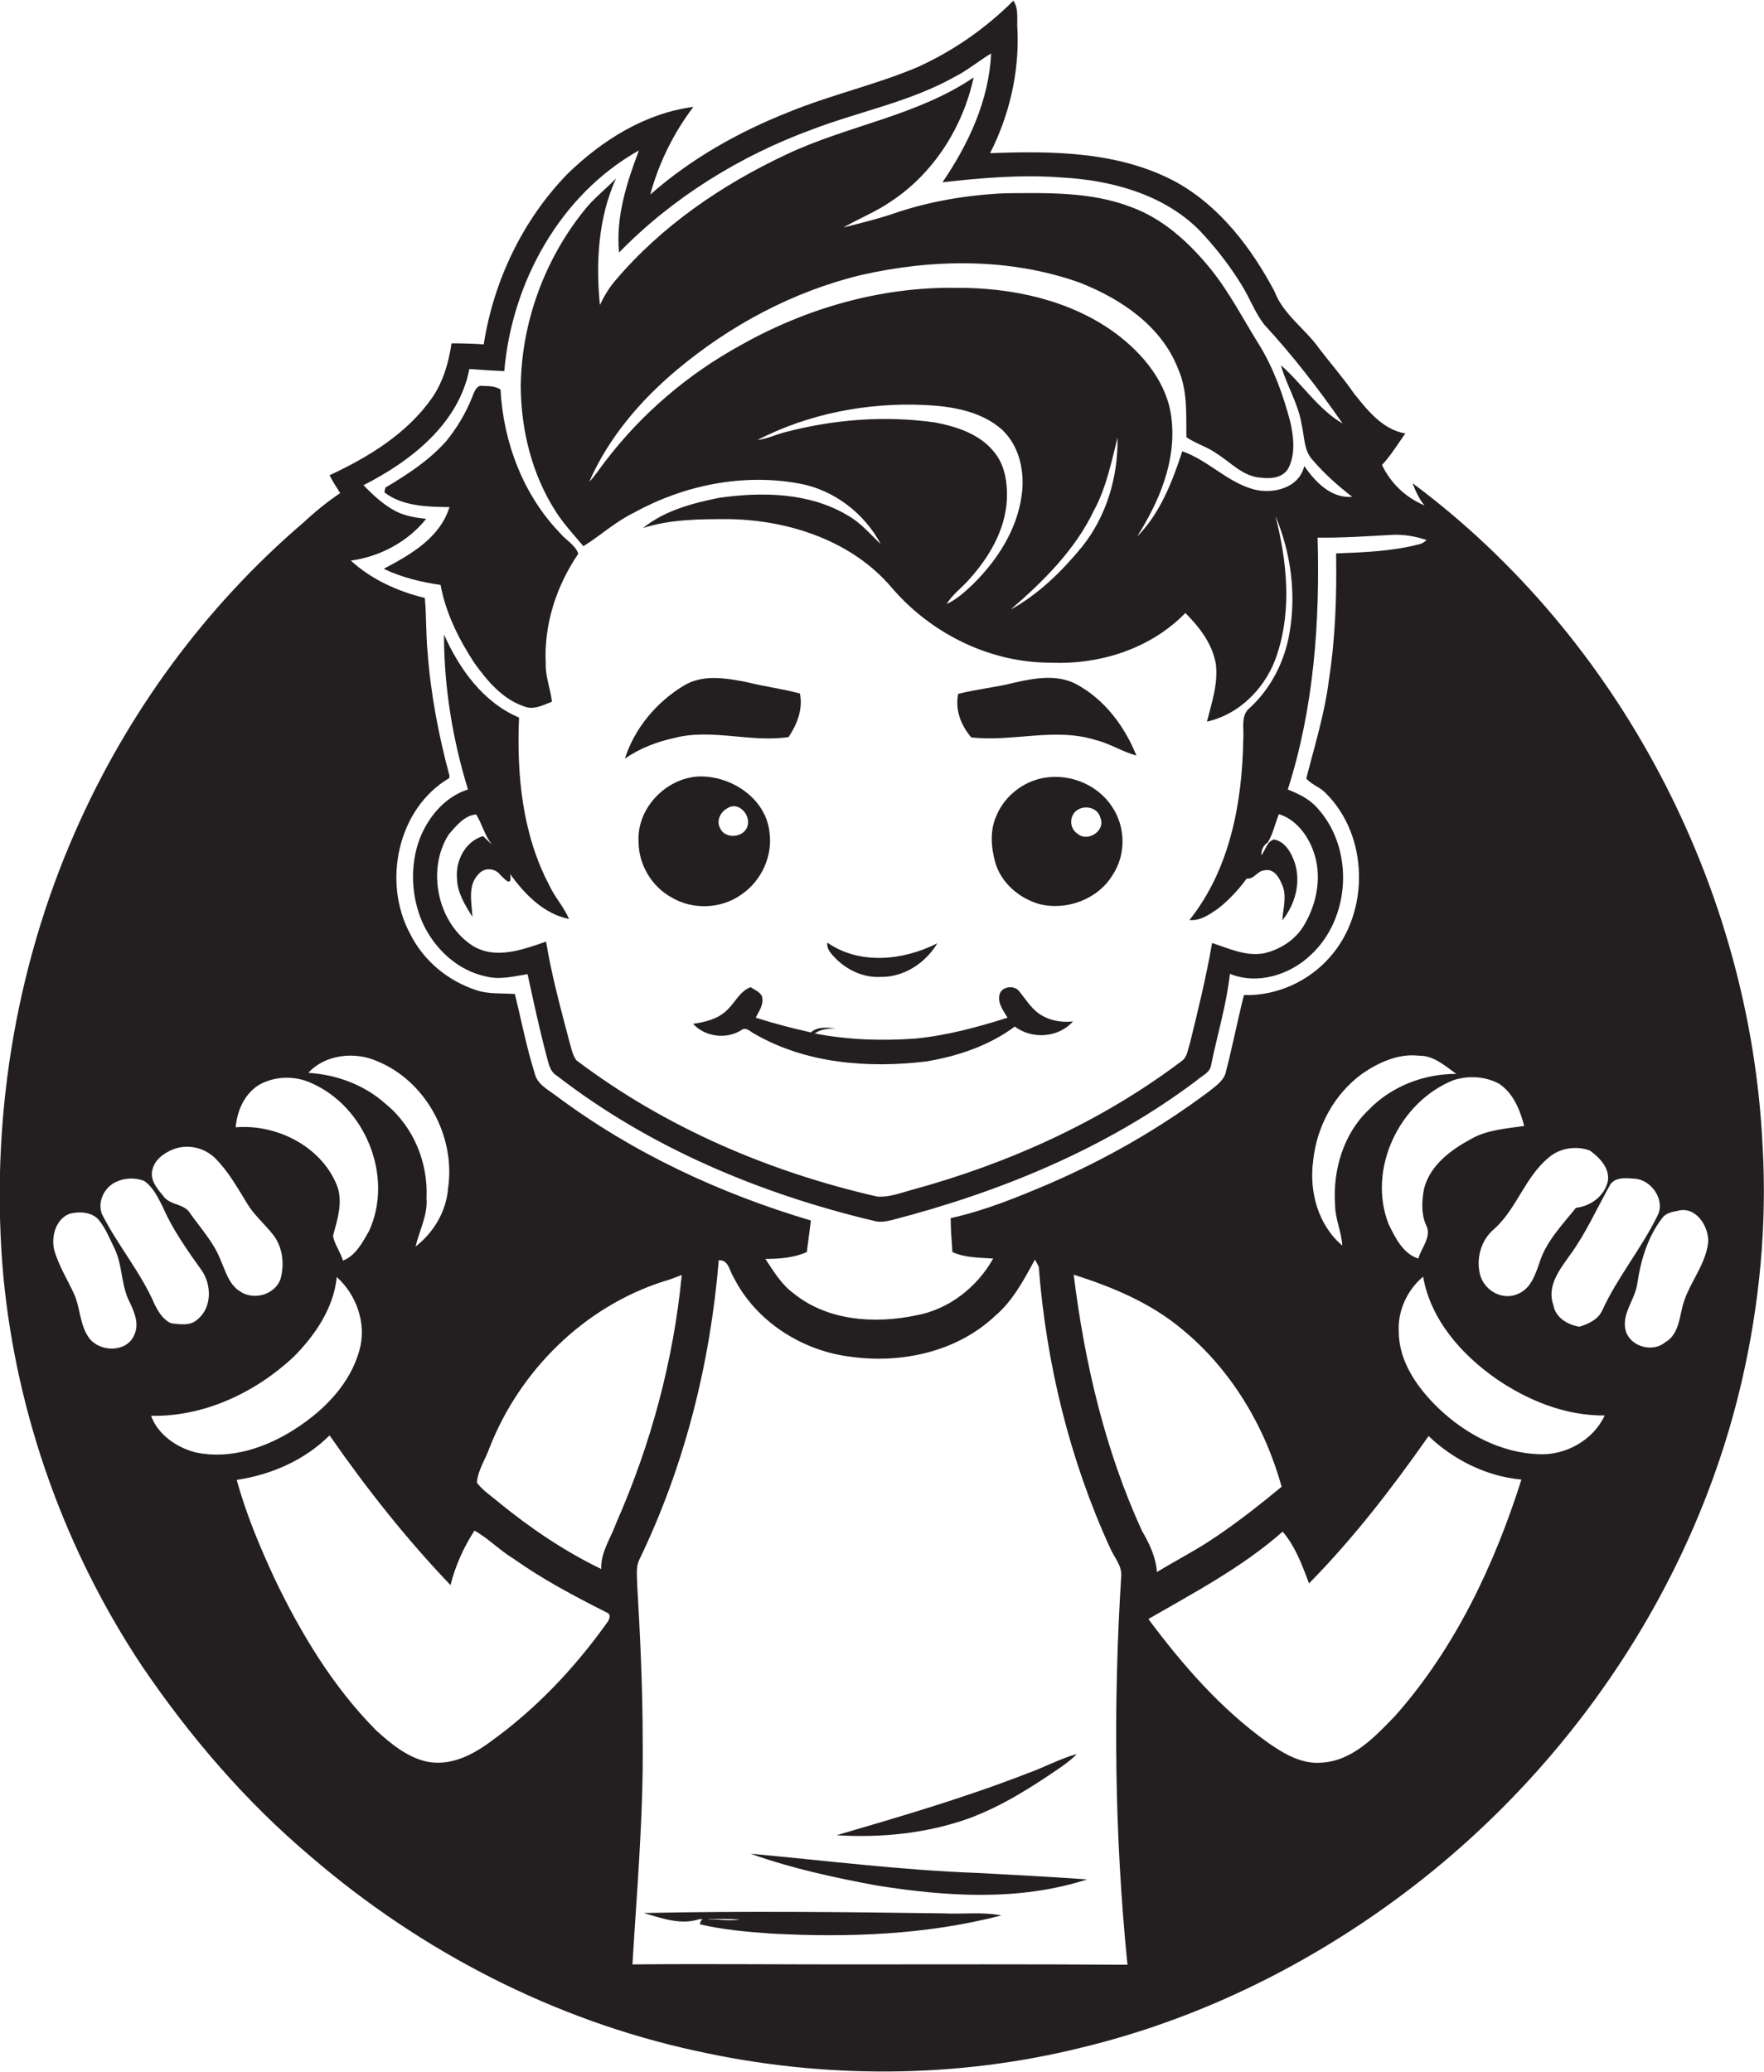 <?xml version="1.0" encoding="utf-8"?>
<!-- Generator: Adobe Illustrator 19.2.0, SVG Export Plug-In . SVG Version: 6.00 Build 0)  -->
<svg version="1.1" id="Layer_1" xmlns="http://www.w3.org/2000/svg" xmlns:xlink="http://www.w3.org/1999/xlink" x="0px" y="0px"
	 viewBox="0 0 514.9 604.6" enable-background="new 0 0 514.9 604.6" xml:space="preserve">
<g>
	<path fill="#231F20" d="M514.5,334.7C511,259.4,472.9,186.1,412.3,141c0.9,2.3,1.9,4.6,3.5,6.5c-5.5-2.3-9.9-6.5-12.4-11.8
		c2.6-2.8,4.6-6.1,6.8-9.2c-6.6-1.1-11.1-6.8-15-11.7c-3.1-4.5-6.7-8.6-10-12.9c-4.1-5.9-10.6-10-13.2-16.9
		c-6.7-12.6-15.8-24.6-28.4-31.7c-16.6-9.1-36.2-9.3-54.6-8.6c5.6-11,8.5-23.4,8-35.8c-0.3-2.9,0.5-6.2-1.2-8.7
		c-8.1,8.1-17.6,14.7-28,19.4c-12.3,5.2-25.4,8.1-37.8,13.2c-14.6,5.8-28.4,13.6-40.2,24c2.5-9.2,6.8-18,12.6-25.6
		c-14,1.8-26.6,9.7-36.6,19.4c-13.2,13.5-21.7,31.3-24.6,49.9c-3.1-0.2-6.3-0.3-9.4-0.3c-0.8,5.5-2.4,11.1-5.6,15.8
		c-7.3,10.5-18.6,17.4-30,22.7c0.9,1.8,2,3.5,3.1,5.2c-3.8,2.6-7.3,5.4-10.6,8.5C60,176.9,37.2,208,22,242.6
		c-17.9,40.6-25,85.9-21,130.1c3.9,40.4,18,79.8,40.5,113.6c14,20.6,30.3,39.6,49.3,55.6c32.1,27.6,70.8,47.6,112.2,56.6
		c37.2,8.3,76.4,8.2,113.4-1.1c32-7.8,62.2-22.3,88.9-41.5c51.1-36.7,89.1-91.8,103.2-153.2C513.6,380.5,515.8,357.5,514.5,334.7z
		 M477.1,344c4.8,0.2,9,6.1,6.8,10.6c-4.7,9.7-11.7,18-16.2,27.8c-1.2,2.7-4.1,4-6.7,4.8c-3.5-0.6-7-2.7-7.6-6.4
		c-2-5.5,2-10.5,5-14.7c4.5-6.2,7.6-13.2,11.3-19.8C471,343.4,474.5,343.8,477.1,344z M452.1,337.8c3.2-2.8,8.1-3.5,12-2
		c2.8,2,5.9,5.2,5.2,9c-1,4.3-5,7.2-9.3,7.7c-4,5-8.8,9.9-10.7,16.2c-1.2,3.4-2.5,7.4-6.2,8.9c-4.3,2-9.4-0.7-10.9-5
		c-1.5-4.8-0.1-10.5,3.8-13.8C442.7,352.9,445.1,343.5,452.1,337.8z M437.6,316.3c4.2,2.8,6.1,7.7,7.3,12.3
		c-5.3,0.8-10.8,1.1-15.5,3.8c-5.9,3.2-11.9,7.6-13.7,14.4c-0.7,3.5-0.9,7.3,0.5,10.6c1.9,3.4-1.3,6.7-2.2,9.9
		c-4.5-1.4-6.8-6.2-8.7-10.1c-6.2-16,3.1-35.5,18.8-41.9C428.5,313.8,433.6,314.1,437.6,316.3z M399.4,324
		c-7.3,7-10.4,17.6-9.7,27.6c0,4.1,1.9,7.9,2.1,11.9c-7.1-6-9.7-15.8-8.5-24.7c1-10,6.2-19.6,14.4-25.5c4.8-3.3,10.6-5.9,16.5-5.2
		c4.3-0.1,7.6,3,10.9,5.3C415.5,313.4,406,317.1,399.4,324z M115.5,149.2c-3.6-1.9-6.6-4.7-9.4-7.6c13.8-7,27.8-17.9,30.9-33.9
		c3.4,0.2,6.8,0.5,10.2,0.6c2.2-25.9,16.3-51.5,39.3-64.4c-3.6,9.5-6.8,19.5-5.8,29.8C196.4,57.6,216,45.5,237,37.8
		c13.9-5.3,28.8-8.1,41.9-15.5c3.7-1.9,6.9-4.6,10.4-6.7c-0.6,13.6-6.6,26.5-14.2,37.6c11.6-1.3,23.2-2.3,34.9-1.4
		c14.3,0.8,29.3,4.8,39.8,15.1c4.8,5,9.1,10.5,12.7,16.4c2.3,3.7,3.8,7.9,6.5,11.4c8.3,9,15.9,18.8,22.9,28.9
		c-7.2-4.2-11.8-11.6-18-17c1.6,5.8,5,11,6,17.1c0.9,3.6,0.6,7.8,3.3,10.6c3.4,4,7.4,7.5,11.5,10.7c-6.2,0.5-10.8-4.4-14-9
		c-1.5,6.5-9.2,8.3-14.8,6.8c-7.7-2.1-13.3-8.5-20.8-11.1c-2.9,8.9-6.5,18.2-13.2,24.9c6.4-10.1,11.4-21.8,10.1-34
		c-1-10.6-8.3-19.4-16.6-25.5C312.2,87.5,295.3,83.9,279,84c-22-0.3-43.8,6-62.9,16.8c-15.3,8.4-28.8,19.9-39.4,33.8
		c-1.6,2-2.9,4.2-4.7,6c5.6-12.8,14.9-23.7,25.5-32.6C213,95,231.4,85.1,251.2,80.3c21-4.8,43.6-5.1,64,2.2
		c12,4.7,23.9,12.7,28.7,25.2c2.8,6.3,2.3,13.3,2.4,19.9c2.8,1.9,6.1,2.8,8.9,4.8c4.1,2.6,7.7,6.7,12.8,7c2.9,0.4,6.5,0.1,8.1-2.8
		c2.1-4.2,1.5-9.2,0.5-13.6c-2.1-7.9-4.9-15.7-9.2-22.6c-4.6-7.4-8.6-15.2-14.1-22c-6.2-7.6-13.8-14.6-23.2-18
		c-11.7-4.5-24.5-4.1-36.8-4c-10.9,0.5-21.8,2.3-32.1,5.8c-4.9,1.7-10,2.9-15,4.2c4.6-2.7,9.6-4.6,14-7.7
		c12.4-8.2,20.9-21.7,24-36.1c-16.5,11.2-36.7,14-54.5,22.4C210.7,53.9,193,66,179.5,82c-1.8,2.1-3.2,4.5-4.4,7
		c-1.2-12.4-0.5-25.4,4.7-36.9c-3,3.1-6.5,5.8-9.2,9.2c-11.7,14.5-18.4,32.9-18.6,51.5c0.1,12.8,3.3,25.8,10.3,36.6
		c2.3,3.6,5.3,6.8,8,10c5-3.1,9.4-7.2,14.8-9.8c14.5-8,31.7-11.5,48.1-8.5c10.2,1.8,19.1,8.7,23.9,17.7c-3.1-2.9-5.9-6.3-9.7-8.4
		c-11.2-6.7-25-6.9-37.6-5.1c-7.8,1.6-15.8,3.7-22.1,8.8c8.1-2.6,16.7-2.6,25.1-2.6c17.5,0.3,35.8,6.3,47.4,19.9
		c11.5,13.5,28.8,22.1,46.7,22c14.2,0.6,29-4.1,39.1-14.5c4.1,4.1,7.9,9,8.9,14.9c0.7,5.7-1.2,11.3-2.6,16.8
		c9.9-2.2,17.7-10.5,20.6-20c4.2-13,2.7-27-0.6-40c4.5,10.7,6.1,22.7,4.1,34.1c-1.4,8.3-5.4,16.2-11.6,21.9
		c-2.8,2.2-1.6,6.2-1.9,9.2c-0.3,18.5-3.9,37.9-15.7,52.7c3.2,0.3,5.8-1.6,8.3-3.3c3.2-2.5,6-5.5,8.4-8.8c2.2,0.3,3.1-2.3,5.2-2.4
		c2.6-0.6,4.2,1.9,5,3.9c1.7,3.4,0.4,7.2,0.2,10.7c3.8-4.7,5.5-11.1,3.6-16.9c-1-2.9-2.8-6.1-6-6.7c-2.1,0.5-2.5,3.1-3.7,4.6
		c-0.1-1.6,0.6-2.9,1.9-3.8c1.5-2.5,2.1-5.5,3.2-8.2c4.9,1.5,8.3,6,10,10.6c2.7,7.2,1.2,15.4-2.7,21.9c-2.5,4.2-6.9,7-11.6,8.1
		c-5.3,1-10.3-1.4-15.2-3c-1.7,9.9-4.1,19.6-6.5,29.4c-0.6,1.7-0.7,3.8-2.3,5c-23.4,17.7-50.7,30-79,37.7c-3.3,0.9-6.6,2.2-10,1.9
		c-31.5-7.2-61.9-20.2-87.8-39.8c-1.2-1.7-1.5-3.8-2.1-5.8c-2.5-9.5-5.1-19-6.7-28.8c-6.7,2.3-14.6,5.3-21.3,1.3
		c-10.4-6.6-13.7-22.3-7.1-32.6c2.1-2.4,4.6-5.6,8-5.8c1.8,2.9,2.5,6.3,4.7,8.9c-0.9-0.9-1.8-1.7-2.7-2.6c-5.3,1.6-8.1,7.3-7.6,12.5
		c0.1,4.1,2.4,7.7,4.5,11.1c-0.2-4.2-1.5-9.2,1.8-12.5c1.6-2,4.8-1.8,6.3,0.2c1,0.9,3.6,4.1,2.9-0.2c4.3,5.9,9.8,11.6,17.2,13.1
		c-1.5-3.5-4.2-6.4-5.8-9.9c-7.9-15-9.5-32.3-8.8-48.9c-10.5-4.4-17.4-14.2-21.9-24.2c0,15.3,2.5,30.6,7,45.2
		c-6.7,2.1-11.6,8-14.1,14.4c-2.9,7.8-2.5,16.8,0.8,24.4c3.5,7.7,10.3,14.1,18.7,15.8c4,1,8.1-0.1,12-0.7c1.7,7.9,3.4,15.7,5.4,23.4
		c0.7,2.2,0.9,4.9,3.1,6.2c27.1,21,59.4,34.5,92.6,42.4c1.7,0.5,3.4,0.2,5.1-0.2c31.7-8.2,62.7-20.9,89-40.7c1.5-1.4,4-2.3,4.3-4.5
		c1.8-8.9,4.5-17.6,5.5-26.7c8.1,3.3,17.5,0.3,23.6-5.5c11.7-10.8,12.7-31,2-42.8c-2.3-2.7-5.5-4.2-8.7-5.5
		c7.6-23.7,9.4-48.8,8.7-73.5c7.2,0.1,14.4-0.4,21.6-0.8c3.5-0.2,6.9,0.4,10.2,1.5c-0.6,0.6-1.3,1-2,1.2c-8,2.1-16.2,2.4-24.4,2.7
		c0.2,12.3-0.2,24.7-2.1,36.9c-1.2,9.8-4.2,19.3-6.6,28.8c1.5,1.8,4,2.5,5.6,4.2c12.6,12.4,13,34.6,1.4,47.8
		c-6.2,7.2-15.7,11.5-25.2,11.2c-1.9,7.5-3.4,15.3-5.4,22.9c-0.7,2.2-2.8,3.6-4.5,5c-14.5,10.9-30.2,19.9-46.8,27.1
		c-9.4,4-18.9,7.9-28.9,10.1c0,3.3,0.3,6.6,0.5,9.9c3.7,1.7,7.8,1.6,11.9,1.9c-4.7,8.4-13,14.9-22.6,16.6c-12,2.5-25.7,1.6-35.6-6.4
		c-3.6-2.6-5.9-6.5-8.3-10.1c4.1,0,8.3-0.3,12.1-2c0.4-3.1,0.8-6.1,1.2-9.2c-26.6-7.9-52.2-19.8-74.5-36.5c-2.4-1.8-5.4-3.3-6.1-6.4
		c-2.4-7.6-3.9-15.4-5.8-23.2c-3.7-0.3-7.6,0.1-11.2-1.1c-8.3-2.7-15.5-8.6-19.4-16.5c-8.1-15-3.7-36.5,11.4-45.4l0.1-0.7
		c-3.2-11.9-5.5-24-6.4-36.2c-0.5-5.2-0.3-10.5-0.8-15.7c-7.9-1.9-15.6-5.4-21.6-10.9c8.4-1.1,16.7-5.5,22-12.2
		C121.3,151.1,118.3,150.6,115.5,149.2z M290,131.7c-4.2-5.1-10.8-7.2-17-8.4c-14.7-2.1-29.8-0.9-44.1,2.9c-2.6,0.7-5.1,1.9-7.8,2.2
		c15-7.7,32.1-11,49-10.2c7.9,0.4,16.3,1.8,22.4,7.2c5.2,4.9,6.7,12.5,5.7,19.3c-1.4,10-7.1,18.8-14.2,25.8
		c-2.3,2.2-4.7,4.4-7.7,5.8c1.7-2.8,4.4-4.7,6.5-7.1c5.9-6.5,10.7-14.6,11.1-23.5C294.1,140.8,293.3,135.5,290,131.7z M319.3,149
		c3.6-6.6,5.1-14.1,6.9-21.3c0.2,11.4-3.2,22.9-10.3,31.8c-5.9,7.2-12.7,13.9-20.9,18.4C304.6,169.6,313.8,160.5,319.3,149z
		 M110.1,309.7c14.2,5.8,22.9,21.9,20.7,37c-0.5,6.8-4.2,13-9.5,17.1c1.1-4.7,3.6-9.2,3.2-14.1c0.5-10.4-3.8-20.9-11.9-27.5
		c-6.2-5.6-14.4-8.6-22.6-9.1C94.9,307.7,103.6,306.8,110.1,309.7z M75.8,316.5c4.6-2.5,10.4-2.6,15.1-0.4
		c15.8,6.9,24.1,27.4,16.8,43.2c-1.9,3.3-3.9,7.2-7.6,8.6c-0.7-2.5-2.4-4.6-2.9-7.2c1.3-4.9,3.1-10.2,1-15.1
		C93.5,334.4,80.6,328,68.8,329C69.2,324.1,71.4,319.1,75.8,316.5z M44.4,341.8c0.5-3.2,3.4-5.3,6.2-6.4c4.2-1.6,9-0.5,12.2,2.6
		c3.9,3.9,6.6,8.8,9.5,13.5c2,3.2,4.9,5.7,7.3,8.7c2.9,3.6,3.5,8.6,2.3,13c-1.6,4.7-7.9,6.4-11.8,3.7c-3.3-2-4.3-6-5.8-9.4
		c-2-5-5.7-9-8.8-13.4c-1.7-2.9-5.9-2.3-7.8-5C46,347,43.9,344.7,44.4,341.8z M39.1,389.8c-2.3,5-9.9,4.8-13,0.8
		c-2.8-3.7-2.6-8.6-4.4-12.8c-2-4.4-4.6-8.4-5.9-13.1c-0.9-3.9,0.5-9,4.6-10.5c2.9-0.7,6.5-0.5,8.5,1.9c1.9,2.4,3.1,5.3,4.4,8
		c2.4,4.7,2,10.2,4.1,15C39,382.4,40.9,386.2,39.1,389.8z M29.7,354.2c-1.3-3.7,0.9-8,4.5-9.4c2.4-1.1,5.4-1.1,7.8-0.2
		c2.7,1.8,4.1,4.9,5.5,7.6c2.9,6.7,7.2,12.7,11.4,18.6c2.9,4.2,3,10.9-1.3,14.3c-2,1.9-5.1,1.4-7.6,1.1c-2.4-1-3.8-3.4-4.9-5.6
		C41.1,371.3,34.3,363.4,29.7,354.2z M57.2,423.9c-5.6-1.4-11.1-5.2-13.1-10.7c15.4,0.3,30.3-6.7,41.5-17.1
		c6.3-6.3,11.8-14.3,12.7-23.4c5.8,5.2,8.8,13.7,6.6,21.4c-2.7,9.8-10.3,17.5-18.7,22.9C77.7,422.5,67.3,426,57.2,423.9z
		 M177.1,473.7c-9.5,13.3-20.9,25.3-34.2,34.8c-5.3,3.9-11.7,7-18.4,5.6c-5.7-1.3-10.4-5.2-14.7-9.1c-12.6-12.7-22-28.3-29.7-44.4
		c-4.3-9.3-8.3-18.8-11-28.7c10.1-1.5,19.9-5.8,27.1-13c10.7,15.4,22.3,30.1,35.3,43.7c1.4-5.6,3.8-11,7-15.9
		c4.1,2.3,7.4,5.8,11.4,8.2c8.6,6.1,17.9,11,27.2,15.7C178.6,471.1,177.8,472.9,177.1,473.7z M175.5,457.9
		c-10.8-5.2-20.8-12-30.1-19.6c-2.1-1.8-4.5-3.3-6.2-5.6c0.3-3.7,2.5-6.8,3.7-10.2c8.8-22.5,27.6-41.1,50.7-48.5
		c1.8-0.5,3.6-1.2,5.4-1.9c-2.4,24.9-9,49.4-19.1,72.3C178.3,448.9,175.3,453,175.5,457.9z M245.1,573.3c-20.2,0-40.3-0.2-60.5,0
		c1.3-21.5,3.2-43.1,3-64.7c0-15.3-0.7-30.7-1.6-46c0-2.5-0.5-5.1,0.6-7.4c13.2-27.3,20.7-57.2,23.2-87.4c2.9-0.2,3.1,3.1,4.3,4.9
		c6.4,12.8,19.8,21.4,33.8,23.2c15,2.2,31.4-1.3,42.6-11.9c5.2-4.4,8.4-10.6,11.6-16.4c0.3,0.5,0.8,1.5,1.1,2.1
		c2.2,28.3,9,56.2,20.8,82c1.1,2.6,3.3,4.9,3.3,7.9c-2.4,37.9-2,76,1.8,113.8C301.1,573.2,273.1,573.3,245.1,573.3z M313.4,372
		c11.3,3.6,22.4,8.2,31.6,15.9c14.3,11.7,24.2,28.3,29.1,46c-6.2,5.1-12.5,10.1-19.2,14.6c-5.5,3.8-11.5,6.8-17.2,10.3
		c-0.3-4.4-2.2-8.3-4.4-12.1C322.5,423.1,316.6,397.7,313.4,372z M407.2,500.8c-5.8,6-12.3,13-21.2,13.6c-6,0.6-11.3-2.6-16-5.9
		c-13.7-9.8-24.8-22.6-34.8-36c13.5-7.8,27.4-15.1,39.2-25.5c3.7,4.3,5.7,9.8,7.7,15.1c13-13.2,24.3-27.9,34.9-43
		c7.3,7,17,11.8,27.1,12.7C436.2,456.7,424.7,481.1,407.2,500.8z M449.1,424.4c-11-0.4-21.4-5.9-29.3-13.5
		c-6-5.8-11.5-13.5-11.5-22.2c-0.4-6.1,2.5-12.3,7.1-16.1c2.2,12.5,11.1,22.6,21.2,29.7c9.3,6.4,20.3,10.9,31.8,10.8
		C465,420.4,456.9,424.8,449.1,424.4z M498.6,362.6c-0.8,7.1-6.3,12.6-7.7,19.6c-0.8,3.5-1.4,7.6-4.8,9.5c-3.6,3.1-10,1.4-11.5-3.1
		c-1.5-5,2.6-9.1,3.3-13.9c1-6.8,3-13.6,7.2-19.1c1-1.5,2.8-1.9,4.5-2.2C494.9,351.8,498.9,357.9,498.6,362.6z"/>
	<path fill="#231F20" d="M112,166c5.2,2.5,10.9,3.9,16.6,4.7c1.5,8.2,5.3,15.8,9.8,22.7c3.8,5.3,8.3,10.7,14.7,12.8
		c2.8,1.1,5.5-0.5,8-1.4c-0.4-3.7-1.9-7.3-1.8-11c-0.6-11.5,3.1-22.8,9.5-32.2c-0.9-2.6-3.7-4-5.4-6.1
		c-10.7-11.1-16.5-26.5-17.3-41.8c-1.7-1.2-4-1-6-1.1c-1.5,0.6-1.8,2.3-2.4,3.6c-1.8,4.5-4.4,8.8-7.5,12.6
		c-5,5.6-11.3,9.7-17.7,13.5c-0.1,0.3-0.2,1-0.3,1.4c5.3,4.1,12.6,4.2,19,4.3C128.4,157,119.8,161.9,112,166z"/>
	<path fill="#231F20" d="M230.2,215.1c2.5-3.8,4.2-8.1,3.3-12.7c-5.1-1.4-10.3-2-15.4-3.3c-6.1-1.2-13-2.4-18.5,1
		c-8,4.8-14.4,12.5-17.2,21.3c4.3-3,9.3-4.9,14.3-6C207.7,212.5,219.1,216.8,230.2,215.1z"/>
	<path fill="#231F20" d="M319.9,216c4.1,1,7.7,3.4,11.8,4.5c-3.4-8.5-9.3-16.4-17.5-20.8c-5.6-3-12.2-1.8-18-0.5
		c-5.4,1.4-11,1.9-16.5,3.3c-1,4.6,0.8,9.2,3.8,12.7C295.5,216.6,308,212.2,319.9,216z"/>
	<path fill="#231F20" d="M216.5,261c5.8-4,9.1-11.2,8.1-18.2c-1.1-9.8-11.1-16.4-20.5-16.2c-9.7,0.4-18.3,9.3-17.7,19.1
		c0,6.6,3.8,13,9.6,16.2C202.2,265.6,210.6,265.3,216.5,261z M212.3,235.9c3.4-2.3,7.3,2.4,5.7,5.7c-1.4,3-6.5,3.2-7.8,0.1
		C209,239.6,210.3,236.9,212.3,235.9z"/>
	<path fill="#231F20" d="M303.4,227.3c-5.6,1.4-10.5,5.6-12.6,10.9c-1.9,4.2-1.5,9.1-0.3,13.5c1.7,5.9,6.9,10.4,12.7,12.1
		c8,2.1,17.3-1.3,21.6-8.5c3.9-5.9,3.8-14.1-0.3-20C320.1,228.6,311.2,225.3,303.4,227.3z M314.5,243.3c-2.5-1.6-2.4-5.5,0.1-7
		c2.4-1.4,5.9-0.5,6.6,2.4C322.8,242.5,317.4,245.9,314.5,243.3z"/>
	<path fill="#231F20" d="M257.1,285.1c6.8,0.1,13.1-4.1,16.5-9.8c-9.9,5-22.6,6.4-32.1-0.2c-0.3,2,1.3,3.4,2.5,4.7
		C247.4,283.2,252.2,285.4,257.1,285.1z"/>
	<path fill="#231F20" d="M222.4,290.7c-0.7-1.3-2.1-1.8-3.3-2.6c-3.2,1.2-4.5,4.5-6.9,6.7c-2.6,2.6-6.4,3.5-9.9,4
		c3.5,3.8,9.6,4.6,14,1.9c1.4-1.2,2.7,0.4,3.9,1c15,8.7,33.1,10.1,50,8.1c9.2-1.5,18.5-4.6,26-10.2c5.1,3.8,12.7,3.3,17-1.5
		c-3.5,0.4-7.2-0.3-10.1-2.4c-2.3-1.7-3.8-4.2-5.6-6.4c-1.5-2-5.5-1.4-5.8,1.3c-0.4,2.4,1.2,4.4,2.4,6.4c-8.8,2.8-17.7,5.2-26.9,6.1
		c-9.8,0.7-19.8,0.4-29.4-1.5c1.8-1.3,4-1.4,6.1-1.5c-2.4-0.2-5.2-0.6-7.2,1.2c-5.4-1.2-10.8-2.6-16.1-4.3
		C221.5,295.1,223.1,293.1,222.4,290.7z"/>
	<path fill="#231F20" d="M282.5,530.8c9.9-3.6,18.8-9.3,27.5-15.3c1.5-1.1,3-2.2,4.3-3.6c-5,1.4-9.5,3.9-14.3,5.6
		c-18.2,7.1-37,12.6-55.8,18.1C257.1,536.4,270.3,535.1,282.5,530.8z"/>
	<path fill="#231F20" d="M219.1,541c12,4.3,24.5,7,37,9.3c20.2,3.2,41.4,4.6,61.2-1.8c-10.7-0.8-21.4-1.3-32.1-1.9
		C263,545.8,241.1,543,219.1,541z"/>
	<path fill="#231F20" d="M275.1,558.4c-29.1-0.4-58.1-0.7-87.2-0.1c5.2,1.5,10.8,3.6,16.2,1.8c0.4,0,0.7,0,1.1,0
		c-0.5,0.2-0.8,0.7-0.9,1.5c6.8,1.6,13.8,2.2,20.8,2.7c22.5,1.2,45.3,0.4,67.2-5.3C286.6,557.9,280.8,558.7,275.1,558.4z M207,560.1
		c-0.1,0-0.2,0-0.2-0.1c3.1,0,6.1,0,9.2,0.2C212.9,560.7,209.9,560.1,207,560.1z"/>
</g>
</svg>
